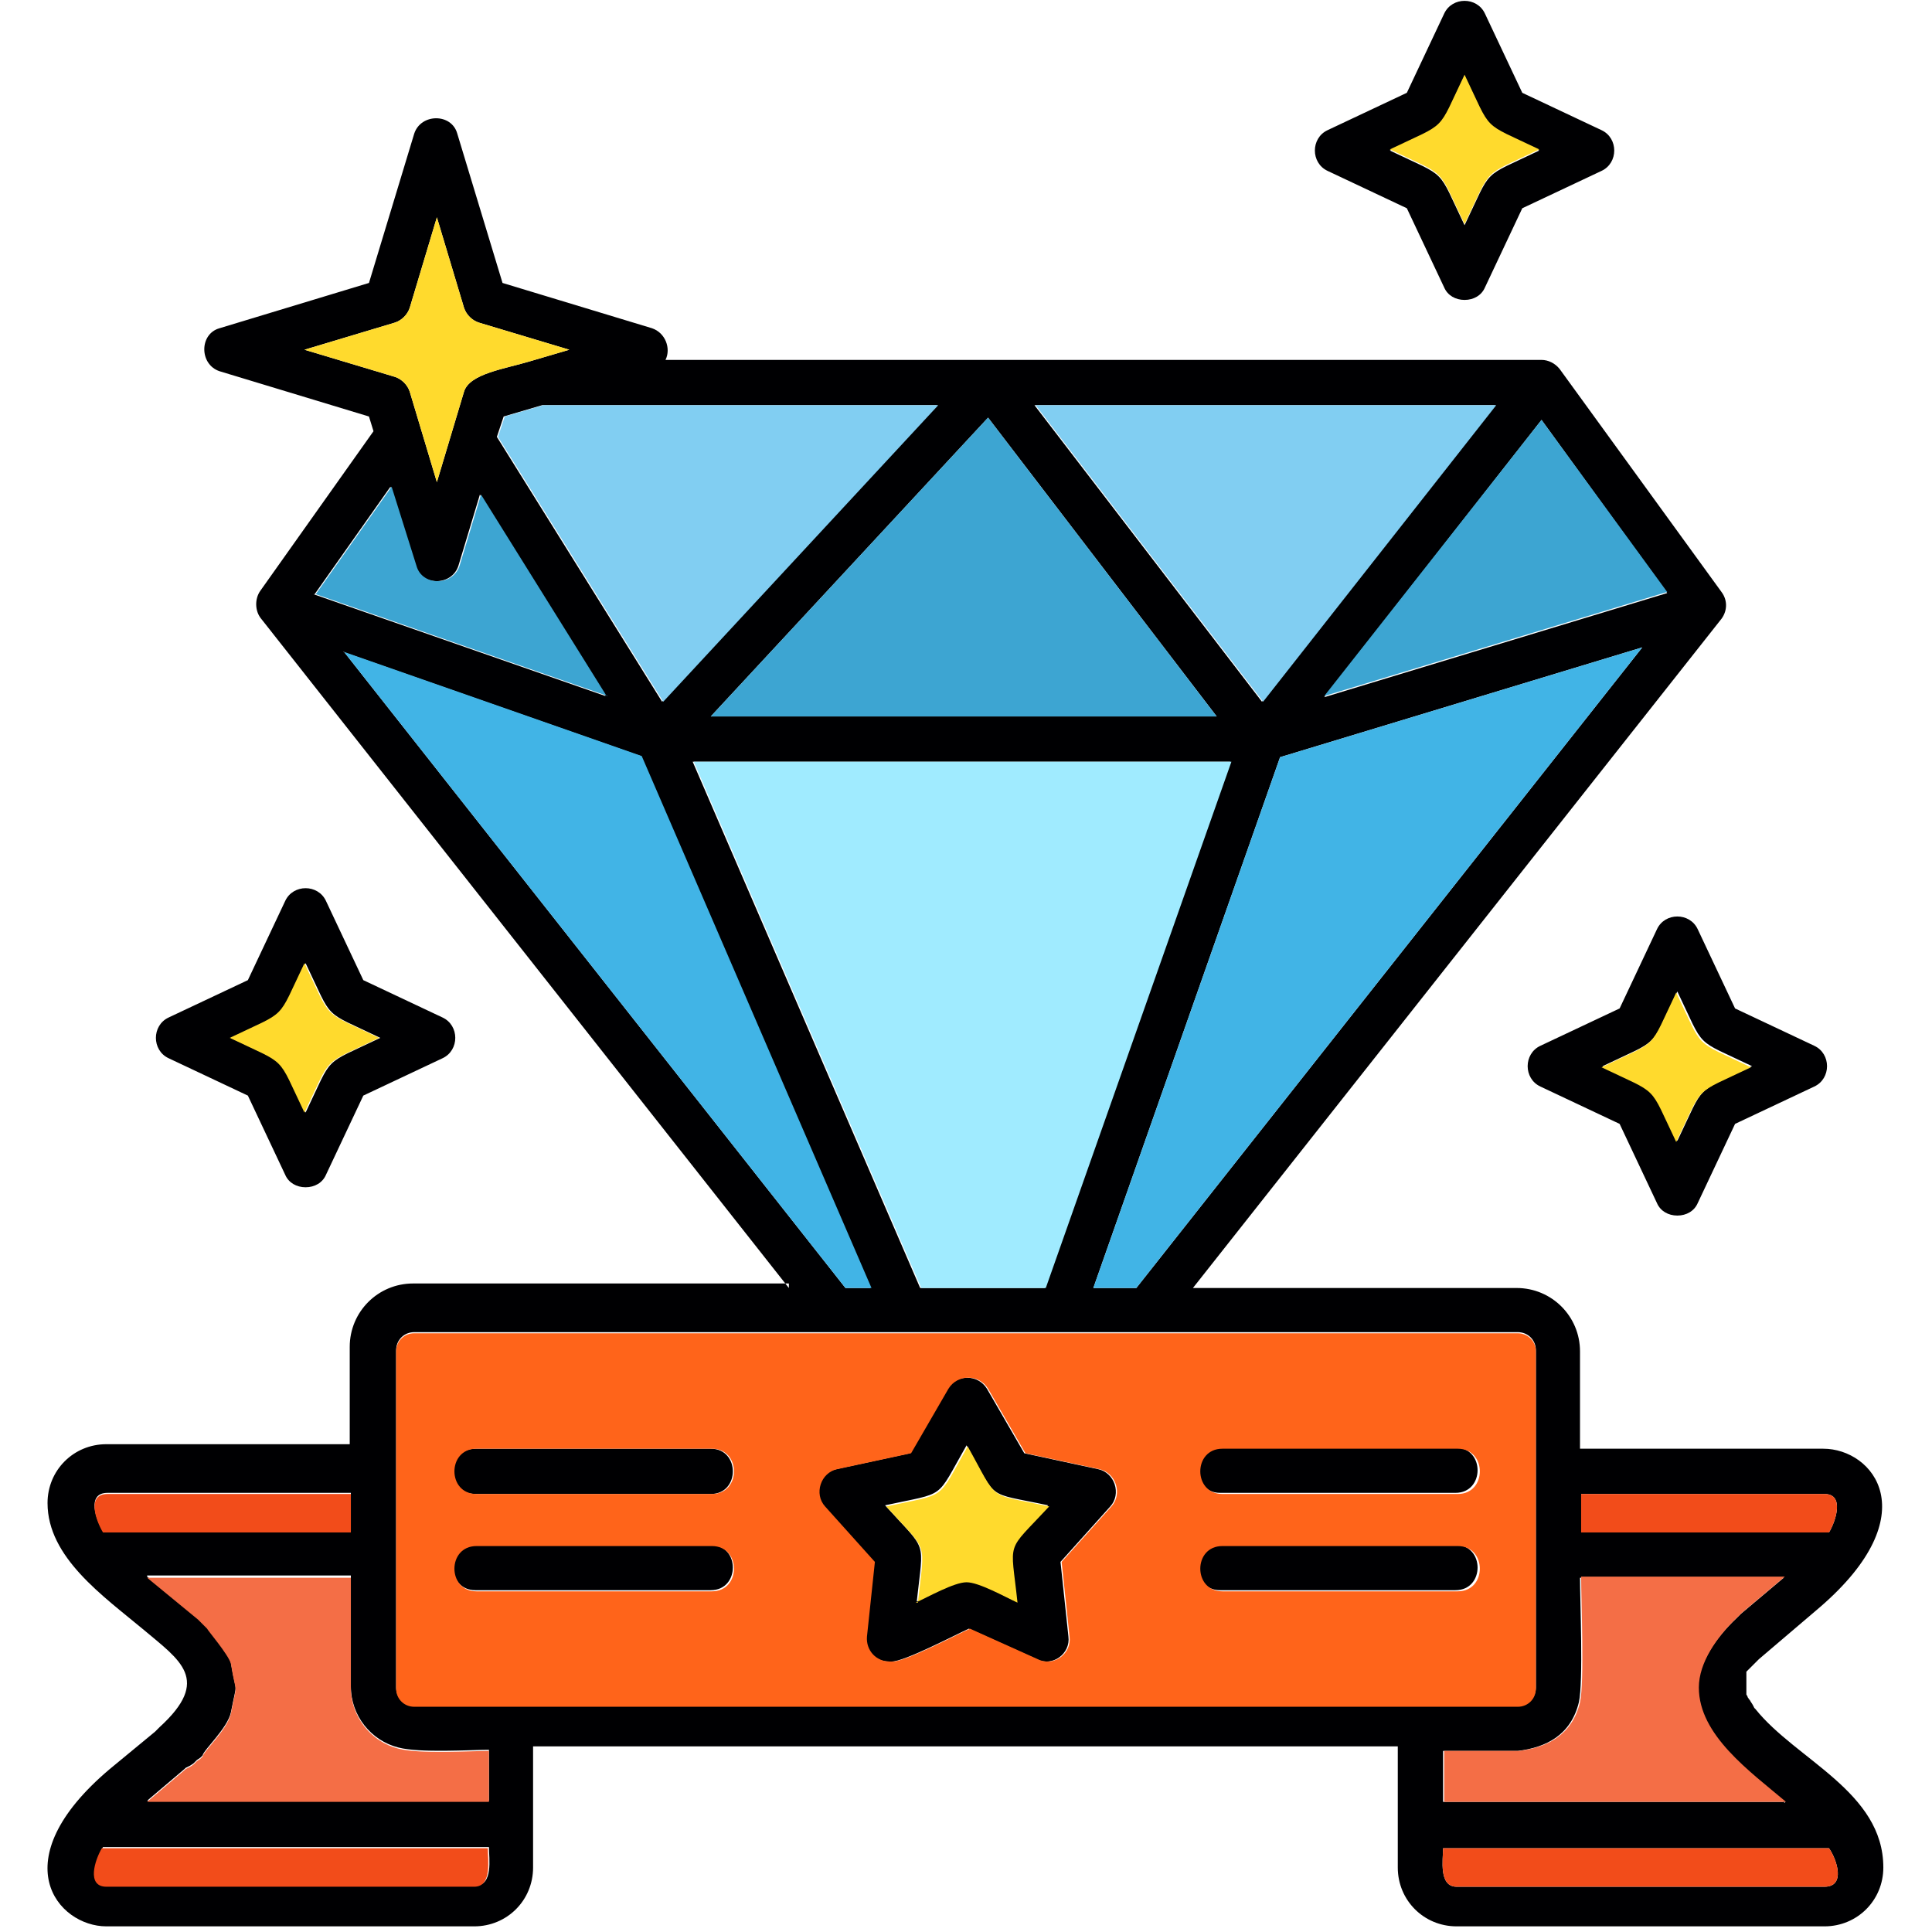 <svg xmlns="http://www.w3.org/2000/svg" clip-rule="evenodd" fill-rule="evenodd" height="1.707in" viewBox="0 0 1.707 1.707" width="1.707in"><g id="Layer_x0020_1"><path d="m.628 1.32h-.208c-.026 0-.026-.04 0-.04h.208c.026 0 .026.04 0 .04zm.069-.182-.466-.591c-.006-.007-.006-.018-.001-.025l.1-.141-.004-.013-.132-.04c-.018-.006-.018-.033 0-.038l.132-.04.04-.132c.006-.018.033-.018.038 0l.04.132.132.04c.012.004.017.018.012.028h.774c.006 0 .012.003.016.008l.143.197c.006.008.005.018-.001.025l-.466.59h.286c.031 0 .056.025.056.056v.086h.215c.044 0 .092.058-.003.14l-.054.046-0.0 0-.001.001-.001.001-.001.001-.001.001-.001.001-0.0 0-.001.001-0.0 0-.001.001-.001.001-.001.001-0.0 0-.001.001-0.0 0-.001.001-0.0 0-0.0 0-0.0 0-0.0.001-0.0 0-0.0 0-0.0 0-0.0 0-0.0 0-0.0 0-0.0.001-0.0 0-0.0.001-0.0.001-0.0.001-0.0 0-0.0.001-0.0 0-0.0.001-0.0.005 0.0 0.0 0.0.001 0.0.001 0.0.001 0.0.001c0.0 0.0 0.0.001 0.0.001h0l0.0.001 0.0.001 0.0.001c0.0.001.001.001.001.002h0c0.0.001.001.001.001.002h0l.001.001c.001.002.002.003.003.005h0l.001.002.001.001c.036.045.113.073.113.14-0.0.029-.023.052-.052.052h-.325c-.029 0-.052-.023-.052-.052v-.107h-.764v.107c-0.0.029-.023.052-.052.052h-.325c-.043 0-.093-.058.003-.139l.04-.033.004-.004c.046-.042.018-.059-.014-.086-.036-.03-.085-.064-.085-.112 0-.029.023-.052.052-.052l.215-0v-.086c0-.031.025-.056.056-.056h.332zm-.393-.562.443.562h.022l-.203-.47-.263-.092zm.7.562.447-.566-.32.097-.165.469h.038zm.083-.465h-.475l.201.465h.11l.164-.465zm-.81-.148.258.09-.111-.178-.019.063c-.006.018-.033.018-.038 0l-.022-.07-.067.095zm.351.108h.447l-.202-.264zm.542-.017.303-.092-.111-.153zm.151-.258h-.407l.201.262zm-.493 0h-.349l-.034.01-.006.018.146.234.243-.262zm-.359-.039.034-.01-.08-.024c-.006-.002-.011-.007-.013-.013l-.024-.08-.024.08c-.002.006-.007.011-.013.013l-.08.024.08.024c.006.002.011.007.013.013l.024.08.024-.08c.005-.016.036-.02.059-.027zm.825-.054c-.008 0-.015-.004-.018-.011l-.033-.07-.07-.033c-.015-.007-.015-.029 0-.036l.07-.033.033-.07c.007-.015.029-.015.036 0l.033.07.07.033c.015.007.015.029 0 .036l-.07.033-.033.07c-.003.007-.01.011-.018.011zm-.066-.132c.052.025.041.014.066.066.025-.052.014-.041.066-.066-.052-.025-.041-.014-.066-.066-.025.052-.014.041-.066.066zm.047 1.5c0 .01-.004.034.012.034l.325 0c.019 0 .011-.024.004-.034h-.341zm.302-.04c-.032-.027-.077-.059-.077-.101 0-.022.016-.045.034-.062v-0l.002-.002.002-.002.038-.032-.18 0c0 .02.003.092-.001.11-.007.029-.029.04-.054.043l-.066-0v.045h.302zm.039-.239c.006-.01.014-.034-.004-.034h-.215v.034l.219 0zm-.269.193c-.001 0-.002 0-.003 0m-.994-.249 0.0.193c0 .009.007.016.016.016l.975 0c.009 0 .016-.007.016-.016v-.298c0-.009-.007-.016-.016-.016l-.975-0c-.009 0-.016.007-.016.016v.105zm-.255.021c-.019 0-.01.024-.004.034l.219 0v-.034h-.215v-0zm.035.074.045.037.005.005.001.001.001.001.001.001c0 .001.019.023.021.031.005.031.006.013-0.0.044-.003.014-.024.033-.025.038v0l-.002.002-.003.002-.003.003-.003.002-.002.001-.002.001-.001.001-.033.028h.302v-.045c-.016 0-.061.003-.08-.002-.024-.006-.042-.028-.042-.054v-.098l-.18 0zm-.039.239c-.006.01-.014.034.004.034h.325c.016 0 .012-.024.012-.034h-.341zm1.391-.558c-.008 0-.015-.004-.018-.011l-.033-.07-.07-.033c-.015-.007-.015-.029 0-.036l.07-.033.033-.07c.007-.015.029-.015.036 0l.033.07.07.033c.015.007.015.029 0 .036l-.07.033-.033.07c-.003.007-.01.011-.018.011zm-.066-.132c.052.025.041.014.066.066.025-.052.014-.041.066-.066-.052-.025-.041-.014-.066-.066-.025.052-.014.041-.066.066zm-1.146.107c-.008 0-.015-.004-.018-.011l-.033-.07-.07-.033c-.015-.007-.015-.029 0-.036l.07-.033.033-.07c.007-.015.029-.015.036 0l.033.07.07.033c.015.007.015.029 0 .036l-.07.033-.033.07c-.003.007-.01.011-.018.011zm-.066-.132c.052.025.041.014.066.066.025-.052.014-.041.066-.066-.052-.025-.041-.014-.066-.066-.025.052-.014.041-.066.066zm.581.551c-.012 0-.021-.01-.02-.022l.007-.066-.044-.049c-.01-.011-.004-.03.011-.033l.065-.014.033-.057c.008-.013.027-.013.035 0l.033.057.065.014c.015.003.021.022.011.033l-.044.049.007.066c.002.015-.014.027-.028.02l-.06-.027c-.013.006-.057.029-.068.029zm.068-.071c.011 0 .034.013.045.018-.006-.057-.011-.043.028-.085-.056-.012-.044-.003-.072-.053-.028.049-.017.041-.072.053.038.042.034.029.028.085.011-.005.034-.018.045-.018zm.433.008h-.208c-.026 0-.026-.04 0-.04h.208c.026 0 .026.04 0 .04zm0-.086h-.208c-.026 0-.026-.04 0-.04h.208c.026 0 .026.04 0 .04zm-.658.086h-.208c-.026 0-.026-.04 0-.04h.208c.026 0 .026.04 0 .04z" fill="#000002"></path><path d="m.44.386.146.234.243-.262h-.349l-.034.01z" fill="#81cef2"></path><path d="m.536.615-.111-.178-.019.063c-.006.018-.033.018-.038 0l-.022-.07-.067.095.258.09z" fill="#3da5d2"></path><path d="m.386.426.024-.08c.005-.016.036-.02.059-.027l.034-.01-.08-.024c-.006-.002-.011-.007-.013-.013l-.024-.08-.024.08c-.002.006-.007.011-.013.013l-.08.024.08.024c.006.002.011.007.013.013z" fill="#ffda2d"></path><path d="m.873.369-.245.264h.447z" fill="#3da5d2"></path><path d="m.915.358.201.262.206-.262z" fill="#81cef2"></path><path d="m1.362.371-.192.244.303-.092z" fill="#3da5d2"></path><g fill="#ffda2d"><path d="m1.294.198c.025-.052.014-.041.066-.066-.052-.025-.041-.014-.066-.066-.025.052-.014.041-.066.066.052.025.041.014.066.066z"></path><path d="m1.481.877c-.025.052-.014.041-.066.066.052.025.041.014.066.066.025-.052.014-.041.066-.066-.052-.025-.041-.014-.066-.066z"></path><path d="m.269.983c.025-.052.014-.041.066-.066-.052-.025-.041-.014-.066-.066-.025.052-.014.041-.066.066.052.025.041.014.066.066z"></path></g><path d="m.31 1.32-.215-0c-.019 0-.01.024-.004.034l.219 0v-.034z" fill="#f24c1a"></path><path d="m.31 1.394-.18 0.0.045.037.005.005.001.001.001.001.001.001c0 .001.019.023.021.031.005.031.006.013-0.0.044-.003.014-.024.033-.025.038l-.002.002-.003.002-.003.003-.003.002-.002.001-.002.001-.001.001-.033.028h.302v-.045c-.016 0-.061.003-.08-.002-.024-.006-.042-.028-.042-.054v-.098z" fill="#f46e46"></path><path d="m.431 1.633h-.341c-.006.01-.014.034.004.034h.325c.016 0 .012-.024.012-.034z" fill="#f24c1a"></path><path d="m.366 1.508.975 0c.009 0 .016-.007.016-.016v-.298c0-.009-.007-.016-.016-.016l-.975-0c-.009 0-.016.007-.016.016v.105l0.0.193c0 .009.007.016.016.016zm.263-.102h-.208c-.026 0-.026-.04 0-.04h.208c.026 0 .026.04 0 .04zm0-.086h-.208c-.026 0-.026-.04 0-.04h.208c.026 0 .026.04 0 .04zm.157.148c-.012 0-.021-.01-.02-.022l.007-.066-.044-.049c-.01-.011-.004-.03.011-.033l.065-.014.033-.057c.008-.013.027-.013.035 0l.033.057.065.014c.015.003.021.022.011.033l-.044.049.007.066c.002.015-.014.027-.028.02l-.06-.027c-.013.006-.057.029-.068.029zm.502-.062h-.208c-.026 0-.026-.04 0-.04h.208c.026 0 .026.04 0 .04zm0-.086h-.208c-.026 0-.026-.04 0-.04h.208c.026 0 .026.04 0 .04z" fill="#ff641a"></path><path d="m.809 1.416c.011-.005.034-.018.045-.018.011 0 .034.013.045.018-.006-.057-.011-.043.028-.085-.056-.012-.044-.003-.072-.053-.028.049-.017.041-.072.053.038.042.034.029.028.085z" fill="#ffda2d"></path><path d="m1.397 1.394c0 .02.003.092-.001.11-.007.029-.029.04-.054.043l-.066-0v.045h.302c-.032-.027-.077-.059-.077-.101 0-.022.016-.045.034-.062l.002-.002.002-.002.038-.032-.18 0z" fill="#f46e46"></path><path d="m1.397 1.354.219 0c.006-.01.014-.034-.004-.034h-.215v.034z" fill="#f24c1a"></path><path d="m1.616 1.633h-.341c0 .01-.004.034.012.034l.325 0c.019 0 .011-.024.004-.034z" fill="#f24c1a"></path><path d="m1.004 1.138.447-.566-.32.097-.165.469z" fill="#41b4e6"></path><path d="m.924 1.138.164-.465h-.475l.201.465z" fill="#a0ebff"></path><path d="m.77 1.138-.203-.47-.263-.092.443.562z" fill="#41b4e6"></path></g></svg>
